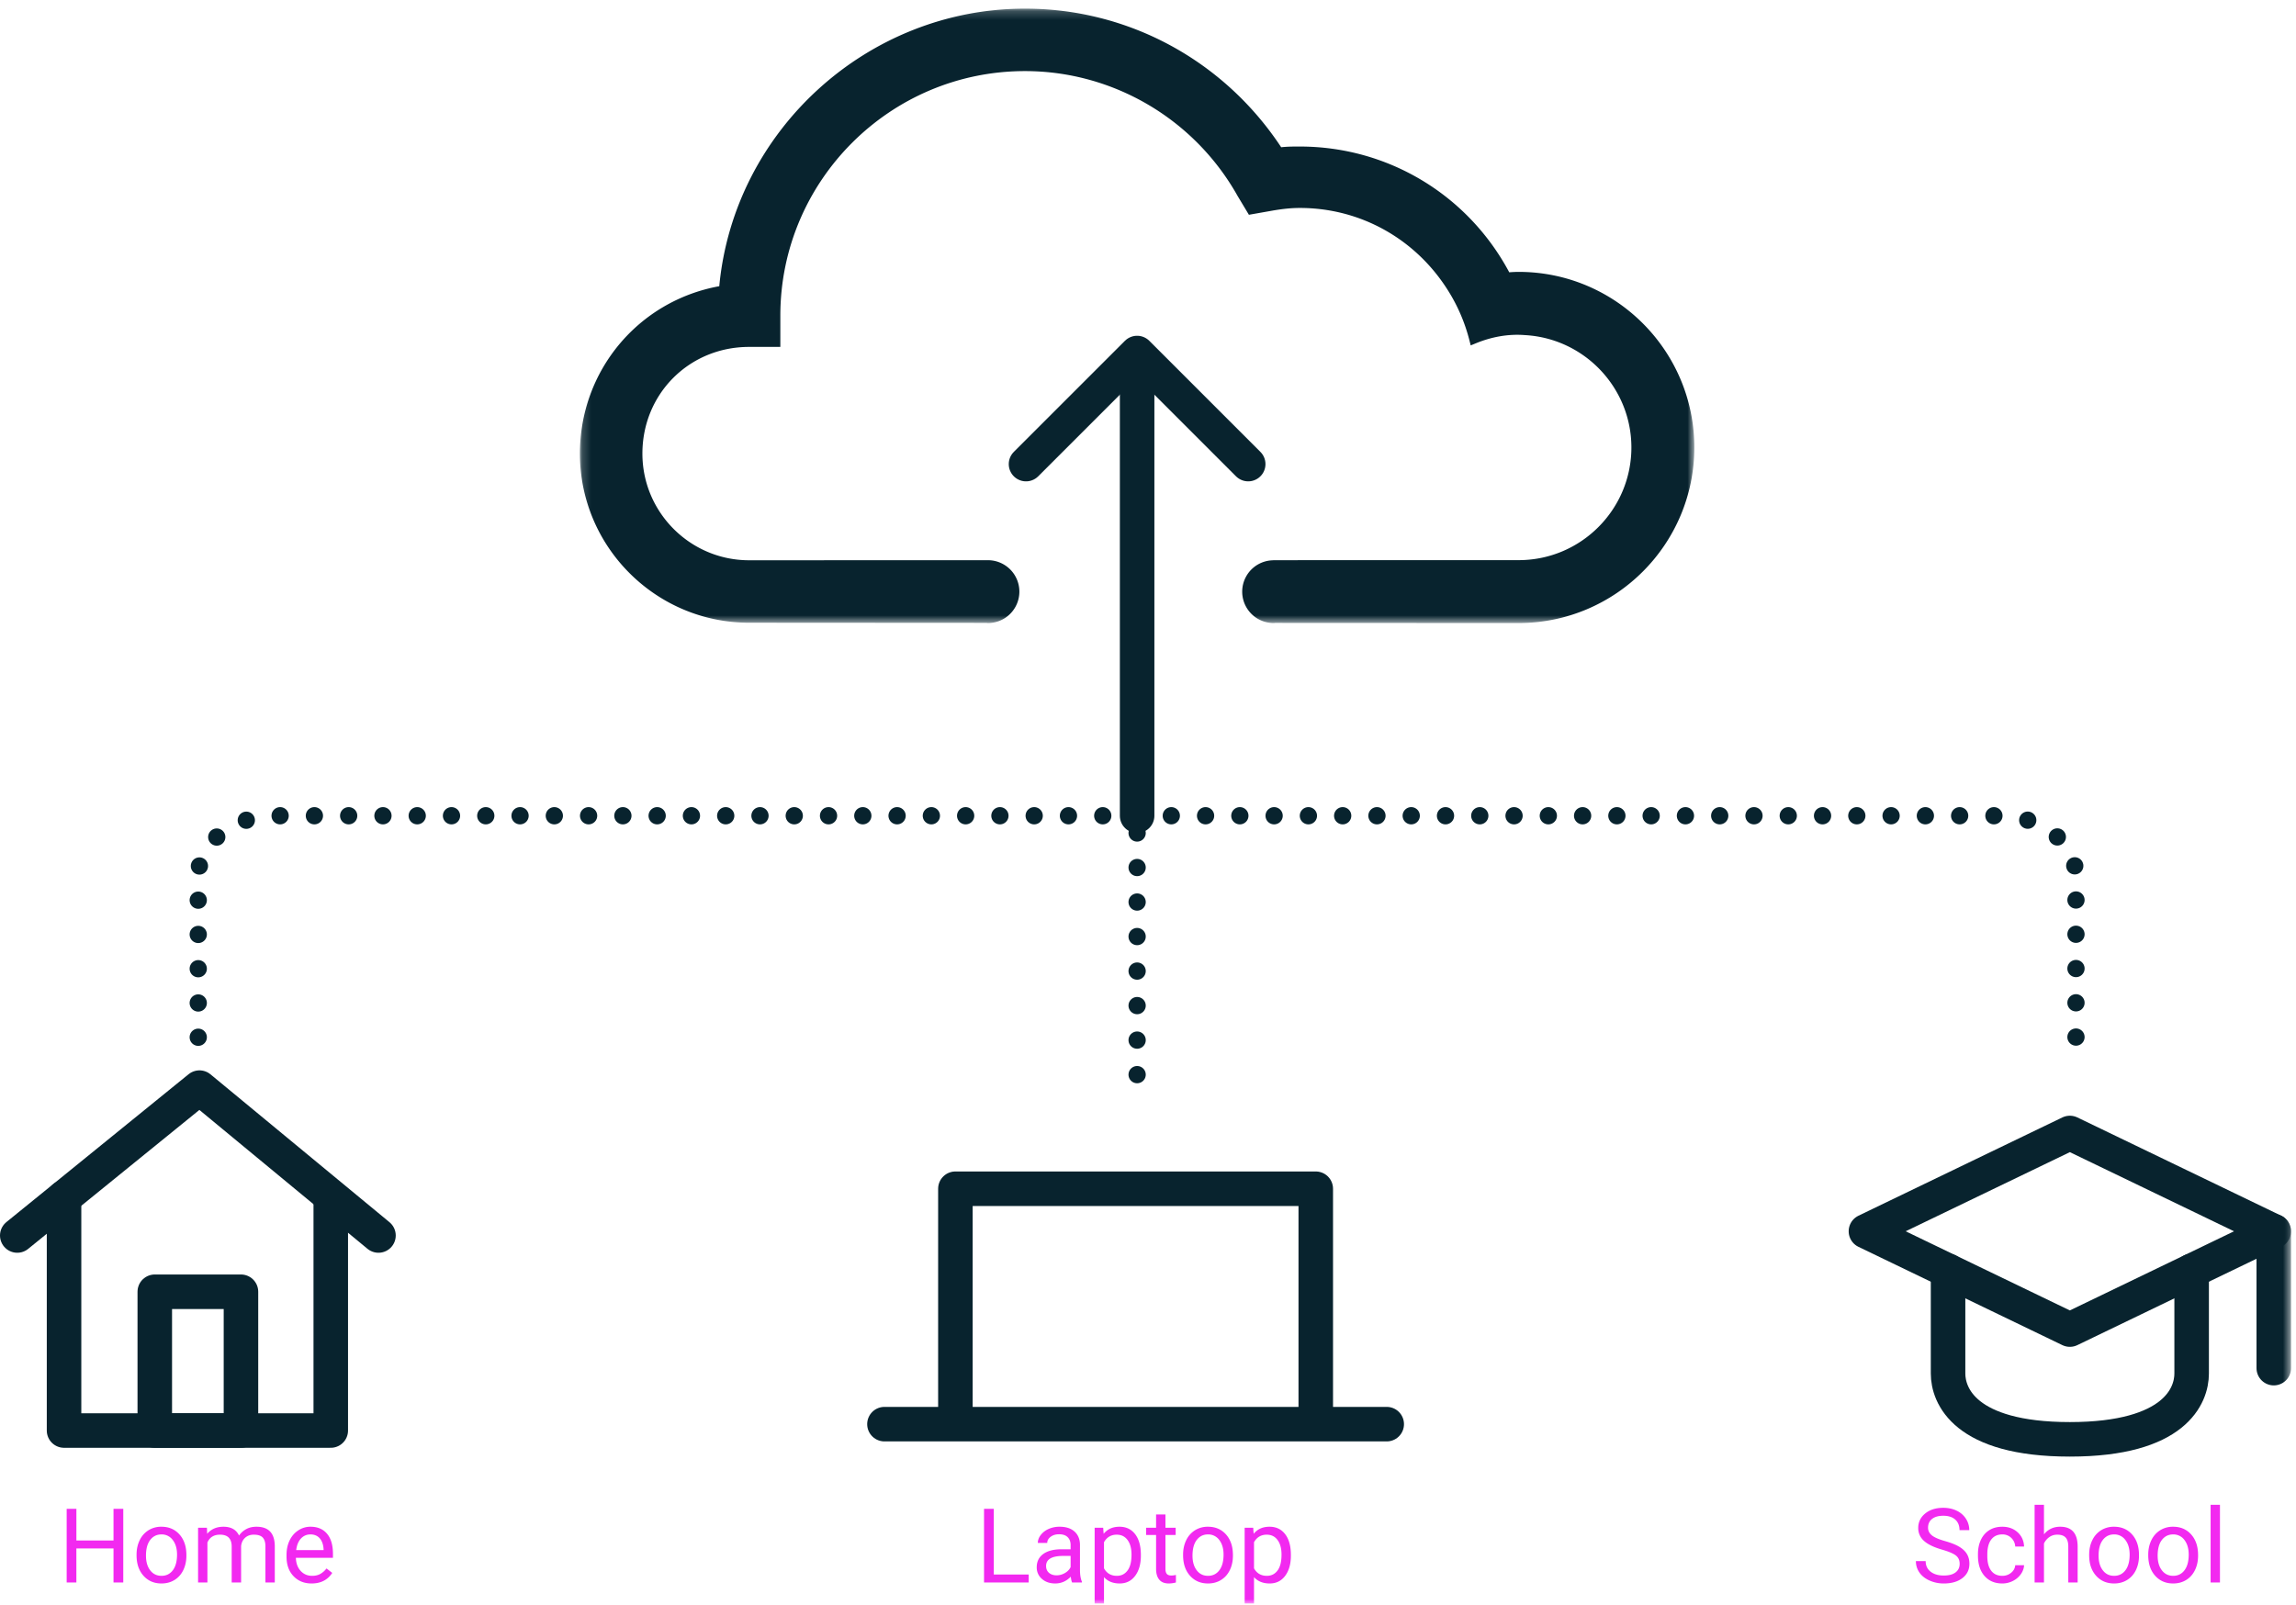 <svg xmlns="http://www.w3.org/2000/svg" xmlns:xlink="http://www.w3.org/1999/xlink" width="266" height="186" viewBox="0 0 266 186">
    <defs>
        <path id="a" d="M.186.188h129.106v71.197H.186z"/>
        <path id="c" d="M0 185h265.425V.188H0z"/>
    </defs>
    <g fill="none" fill-rule="evenodd">
        <path stroke="#08232E" stroke-linecap="round" stroke-linejoin="round" stroke-width="4" d="M118.868 53.78l12.871-12.871 12.87 12.87"/>
        <g transform="translate(0 .812)">
            <g transform="translate(67)">
                <mask id="b" fill="#fff">
                    <use xlink:href="#a"/>
                </mask>
                <path fill="#08232E" d="M108.946 30.693c-.352 0-.699.02-1.095.047-4.807-8.998-14.07-14.572-24.262-14.572-.752 0-1.416 0-2.159.082C74.785 6.184 63.716.187 51.75.187c-18.242 0-33.715 14.094-35.42 32.166C6.947 34.066.186 42.153.186 51.75c0 10.807 8.793 19.6 19.601 19.6l27.483.017c.063.004.122.02.187.02a3.64 3.64 0 1 0 0-7.282l-27.67.007c-6.817 0-12.362-5.546-12.362-12.362 0-6.932 5.43-12.362 12.362-12.362h3.618v-3.619c0-15.628 12.715-28.343 28.344-28.343 10.197 0 19.634 5.545 24.641 14.486l1.3 2.164 2.461-.434c1.36-.247 2.42-.357 3.438-.357 7.093 0 13.563 3.658 17.307 9.785a20.101 20.101 0 0 1 2.33 5.51l.161.633.607-.248c1.775-.73 3.681-1.086 5.563-.954l.203.014c6.866.427 12.243 6.144 12.243 13.016 0 7.2-5.858 13.056-13.057 13.056l-28.443.006v.012a3.635 3.635 0 0 0 .094 7.271c.046 0 .088-.01.134-.013l28.215.013c11.22 0 20.346-9.127 20.346-20.345 0-11.219-9.127-20.347-20.346-20.347" mask="url(#b)"/>
            </g>
            <path stroke="#08232E" stroke-linecap="round" stroke-linejoin="round" stroke-width="4" d="M131.74 41.919v51.797"/>
            <path stroke="#08232E" stroke-dasharray="0,3.971" stroke-linecap="round" stroke-linejoin="round" stroke-width="2" d="M22.968 119.384V100.76c0-3.891 4.005-7.044 8.945-7.044h199.653c4.939 0 8.944 3.153 8.944 7.044v20.609"/>
            <path stroke="#08232E" stroke-dasharray="0,4" stroke-linecap="round" stroke-linejoin="round" stroke-width="2" d="M131.74 95.716v31.839"/>
            <path stroke="#08232E" stroke-linecap="round" stroke-linejoin="round" stroke-width="4" d="M2 142.357l21.11-17.136 20.738 17.136"/>
            <path stroke="#08232E" stroke-linecap="round" stroke-linejoin="round" stroke-width="4" d="M7.42 137.958v27h30.9v-27"/>
            <mask id="d" fill="#fff">
                <use xlink:href="#c"/>
            </mask>
            <path stroke="#08232E" stroke-linecap="round" stroke-linejoin="round" stroke-width="4" d="M17.932 164.958h9.984v-16.082h-9.984zM110.686 164.218h41.75v-27.28h-41.75zM102.467 164.218h58.19" mask="url(#d)"/>
            <path fill="#F229F0" d="M14.281 182.563h-1.13v-3.944H8.848v3.944H7.724v-8.531H8.85v3.667h4.301v-3.668h1.131zM16.912 179.463c0 .703.163 1.268.489 1.693.326.426.763.639 1.31.639.55 0 .988-.216 1.312-.647.325-.432.487-1.037.487-1.814 0-.695-.165-1.26-.495-1.69a1.576 1.576 0 0 0-1.316-.648c-.535 0-.967.213-1.295.639-.328.426-.492 1.035-.492 1.828zm-1.09-.13c0-.62.122-1.18.366-1.675a2.732 2.732 0 0 1 1.02-1.148 2.77 2.77 0 0 1 1.49-.404c.864 0 1.563.298 2.096.896.533.598.8 1.393.8 2.385v.076c0 .617-.12 1.17-.355 1.66-.236.49-.574.873-1.014 1.147-.44.273-.944.41-1.514.41-.86 0-1.556-.3-2.09-.897-.532-.597-.8-1.388-.8-2.373v-.076zM23.973 176.223l.029.703c.465-.547 1.091-.82 1.88-.82.887 0 1.49.34 1.811 1.019.211-.304.485-.55.823-.738.339-.187.738-.281 1.199-.281 1.39 0 2.098.736 2.12 2.209v4.248h-1.084v-4.184c0-.453-.103-.792-.31-1.016-.206-.225-.554-.337-1.043-.337-.402 0-.736.12-1.002.36-.265.24-.42.564-.463.97v4.207h-1.09v-4.154c0-.922-.45-1.383-1.352-1.383-.712 0-1.198.302-1.46.908v4.629h-1.083v-6.34h1.024zM35.967 176.996c-.437 0-.805.16-1.102.478-.296.318-.48.764-.55 1.338h3.175v-.082c-.031-.55-.18-.977-.445-1.28-.266-.303-.625-.454-1.078-.454m.135 5.684c-.86 0-1.56-.283-2.098-.847-.54-.565-.808-1.319-.808-2.265v-.199c0-.629.12-1.19.36-1.685.24-.494.576-.88 1.008-1.16a2.534 2.534 0 0 1 1.403-.419c.824 0 1.465.272 1.922.815.457.543.685 1.32.685 2.332v.451H34.28c.015.625.198 1.13.547 1.515.35.384.794.577 1.333.577.383 0 .707-.078.973-.235.266-.156.498-.363.697-.62l.662.515c-.531.816-1.328 1.225-2.39 1.225M115.135 181.643h4.043v.92h-5.174v-8.531h1.13zM122.406 181.736c.34 0 .662-.088.967-.264.304-.175.525-.404.662-.685v-1.3h-.85c-1.328 0-1.992.388-1.992 1.165 0 .34.113.605.34.797.227.191.518.287.873.287zm1.8.826c-.064-.125-.114-.347-.154-.668-.503.524-1.105.785-1.804.785-.625 0-1.138-.176-1.538-.53a1.714 1.714 0 0 1-.6-1.345c0-.66.25-1.172.752-1.538.502-.365 1.208-.548 2.118-.548h1.055v-.498c0-.379-.113-.68-.34-.905-.227-.225-.56-.337-1.002-.337-.387 0-.71.098-.973.293-.26.195-.392.432-.392.71h-1.09c0-.317.112-.623.337-.918a2.3 2.3 0 0 1 .914-.7 3.076 3.076 0 0 1 1.27-.258c.73 0 1.301.183 1.715.548.414.365.63.868.645 1.51v2.917c0 .582.074 1.045.223 1.388v.094h-1.137zM131.09 179.34c0-.715-.152-1.28-.457-1.693-.305-.414-.723-.621-1.254-.621-.656 0-1.148.29-1.477.873v3.029c.325.578.82.867 1.489.867.519 0 .932-.206 1.239-.618.307-.412.46-1.025.46-1.837zm1.084.123c0 .965-.221 1.742-.662 2.332-.442.59-1.04.885-1.793.885-.77 0-1.375-.244-1.817-.733V185h-1.083v-8.777h.99l.052.703c.442-.547 1.055-.82 1.84-.82.762 0 1.365.287 1.808.86.443.575.665 1.374.665 2.397v.1zM135.021 174.688v1.535h1.184v.837h-1.184v3.938c0 .252.053.445.158.572.106.126.285.19.54.19.124 0 .296-.023.515-.07v.874a3.189 3.189 0 0 1-.832.115c-.485 0-.85-.145-1.096-.439-.246-.293-.369-.709-.369-1.248v-3.931h-1.154v-.839h1.154v-1.535h1.084zM138.156 179.463c0 .703.163 1.268.49 1.693.325.426.762.639 1.31.639.55 0 .987-.216 1.311-.647.325-.432.487-1.037.487-1.814 0-.695-.165-1.26-.495-1.69a1.576 1.576 0 0 0-1.316-.648c-.535 0-.967.213-1.295.639-.328.426-.492 1.035-.492 1.828zm-1.09-.13c0-.62.122-1.18.366-1.675a2.732 2.732 0 0 1 1.02-1.148 2.77 2.77 0 0 1 1.491-.404c.863 0 1.562.298 2.095.896.533.598.8 1.393.8 2.385v.076c0 .617-.119 1.17-.355 1.66s-.574.873-1.014 1.147c-.439.273-.944.41-1.514.41-.86 0-1.556-.3-2.089-.897-.533-.597-.8-1.388-.8-2.373v-.076zM148.469 179.34c0-.715-.152-1.28-.457-1.693-.305-.414-.723-.621-1.254-.621-.656 0-1.148.29-1.477.873v3.029c.325.578.82.867 1.489.867.519 0 .932-.206 1.239-.618.307-.412.46-1.025.46-1.837zm1.084.123c0 .965-.221 1.742-.662 2.332-.442.59-1.04.885-1.793.885-.77 0-1.375-.244-1.817-.733V185h-1.083v-8.777h.99l.052.703c.442-.547 1.055-.82 1.84-.82.762 0 1.365.287 1.808.86.443.575.665 1.374.665 2.397v.1zM225 178.76c-.965-.277-1.667-.618-2.106-1.022a1.955 1.955 0 0 1-.66-1.498c0-.671.269-1.227.806-1.667.537-.44 1.235-.66 2.095-.66.586 0 1.108.115 1.567.34a2.58 2.58 0 0 1 1.067.939c.252.398.377.834.377 1.306h-1.13c0-.517-.164-.924-.493-1.22-.328-.295-.791-.444-1.388-.444-.555 0-.988.122-1.298.367-.311.245-.466.584-.466 1.019 0 .348.148.643.442.883.295.24.797.46 1.506.66s1.264.42 1.664.66c.4.24.698.52.89.84.194.32.29.698.29 1.132 0 .69-.268 1.245-.808 1.66-.54.417-1.26.625-2.162.625a4.001 4.001 0 0 1-1.64-.337c-.508-.225-.9-.532-1.175-.923a2.253 2.253 0 0 1-.413-1.33h1.13c0 .516.19.923.572 1.222.38.299.89.448 1.526.448.594 0 1.049-.121 1.366-.363.316-.242.474-.573.474-.991 0-.417-.146-.741-.44-.97-.292-.228-.823-.453-1.593-.676M231.978 181.795c.387 0 .725-.117 1.014-.352.29-.234.45-.527.48-.878h1.026c-.02.363-.145.709-.375 1.037a2.487 2.487 0 0 1-.923.785 2.668 2.668 0 0 1-1.222.293c-.863 0-1.55-.288-2.06-.864-.509-.577-.764-1.365-.764-2.365v-.181c0-.618.113-1.166.34-1.647.226-.48.551-.853.975-1.12.424-.265.925-.397 1.503-.397.711 0 1.302.212 1.773.638.47.426.721.979.753 1.658h-1.026a1.487 1.487 0 0 0-.466-1.01 1.447 1.447 0 0 0-1.034-.396c-.55 0-.977.198-1.28.595-.303.396-.454.97-.454 1.72v.205c0 .73.15 1.293.451 1.687.301.395.73.592 1.29.592M236.8 176.99c.48-.59 1.106-.885 1.876-.885 1.34 0 2.016.756 2.027 2.268v4.19h-1.084v-4.196c-.004-.457-.108-.795-.313-1.014-.205-.218-.525-.328-.958-.328-.352 0-.66.094-.926.281a1.906 1.906 0 0 0-.621.74v4.516h-1.084v-9h1.084v3.428zM243.129 179.463c0 .703.163 1.268.489 1.693.326.426.763.639 1.31.639.55 0 .988-.216 1.312-.647.325-.432.487-1.037.487-1.814 0-.695-.165-1.26-.495-1.69a1.576 1.576 0 0 0-1.316-.648c-.535 0-.967.213-1.295.639-.328.426-.492 1.035-.492 1.828zm-1.09-.13c0-.62.122-1.18.366-1.675a2.732 2.732 0 0 1 1.02-1.148 2.77 2.77 0 0 1 1.49-.404c.864 0 1.563.298 2.096.896.533.598.8 1.393.8 2.385v.076c0 .617-.12 1.17-.355 1.66-.236.49-.574.873-1.014 1.147-.44.273-.944.41-1.514.41-.86 0-1.556-.3-2.09-.897-.532-.597-.8-1.388-.8-2.373v-.076zM249.972 179.463c0 .703.163 1.268.49 1.693.326.426.763.639 1.31.639.55 0 .988-.216 1.311-.647.326-.432.488-1.037.488-1.814 0-.695-.166-1.26-.495-1.69a1.576 1.576 0 0 0-1.316-.648c-.535 0-.968.213-1.296.639-.327.426-.492 1.035-.492 1.828zm-1.09-.13c0-.62.123-1.18.367-1.675a2.732 2.732 0 0 1 1.02-1.148 2.77 2.77 0 0 1 1.49-.404c.864 0 1.563.298 2.096.896.532.598.8 1.393.8 2.385v.076c0 .617-.12 1.17-.356 1.66s-.573.873-1.013 1.147c-.44.273-.945.41-1.514.41-.86 0-1.556-.3-2.09-.897-.532-.597-.8-1.388-.8-2.373v-.076zM256.107 182.562h1.084v-9h-1.084z" mask="url(#d)"/>
            <path stroke="#08232E" stroke-linecap="round" stroke-linejoin="round" stroke-width="4" d="M239.8 153.259l-23.624-11.391 23.624-11.39 23.625 11.39z" mask="url(#d)"/>
            <path stroke="#08232E" stroke-linecap="round" stroke-linejoin="round" stroke-width="4" d="M253.91 146.456v11.897c0 2.5-1.86 7.625-14.109 7.625h-.001c-12.249 0-14.11-5.125-14.11-7.625v-11.897M263.425 141.868v15.86" mask="url(#d)"/>
        </g>
    </g>
</svg>
